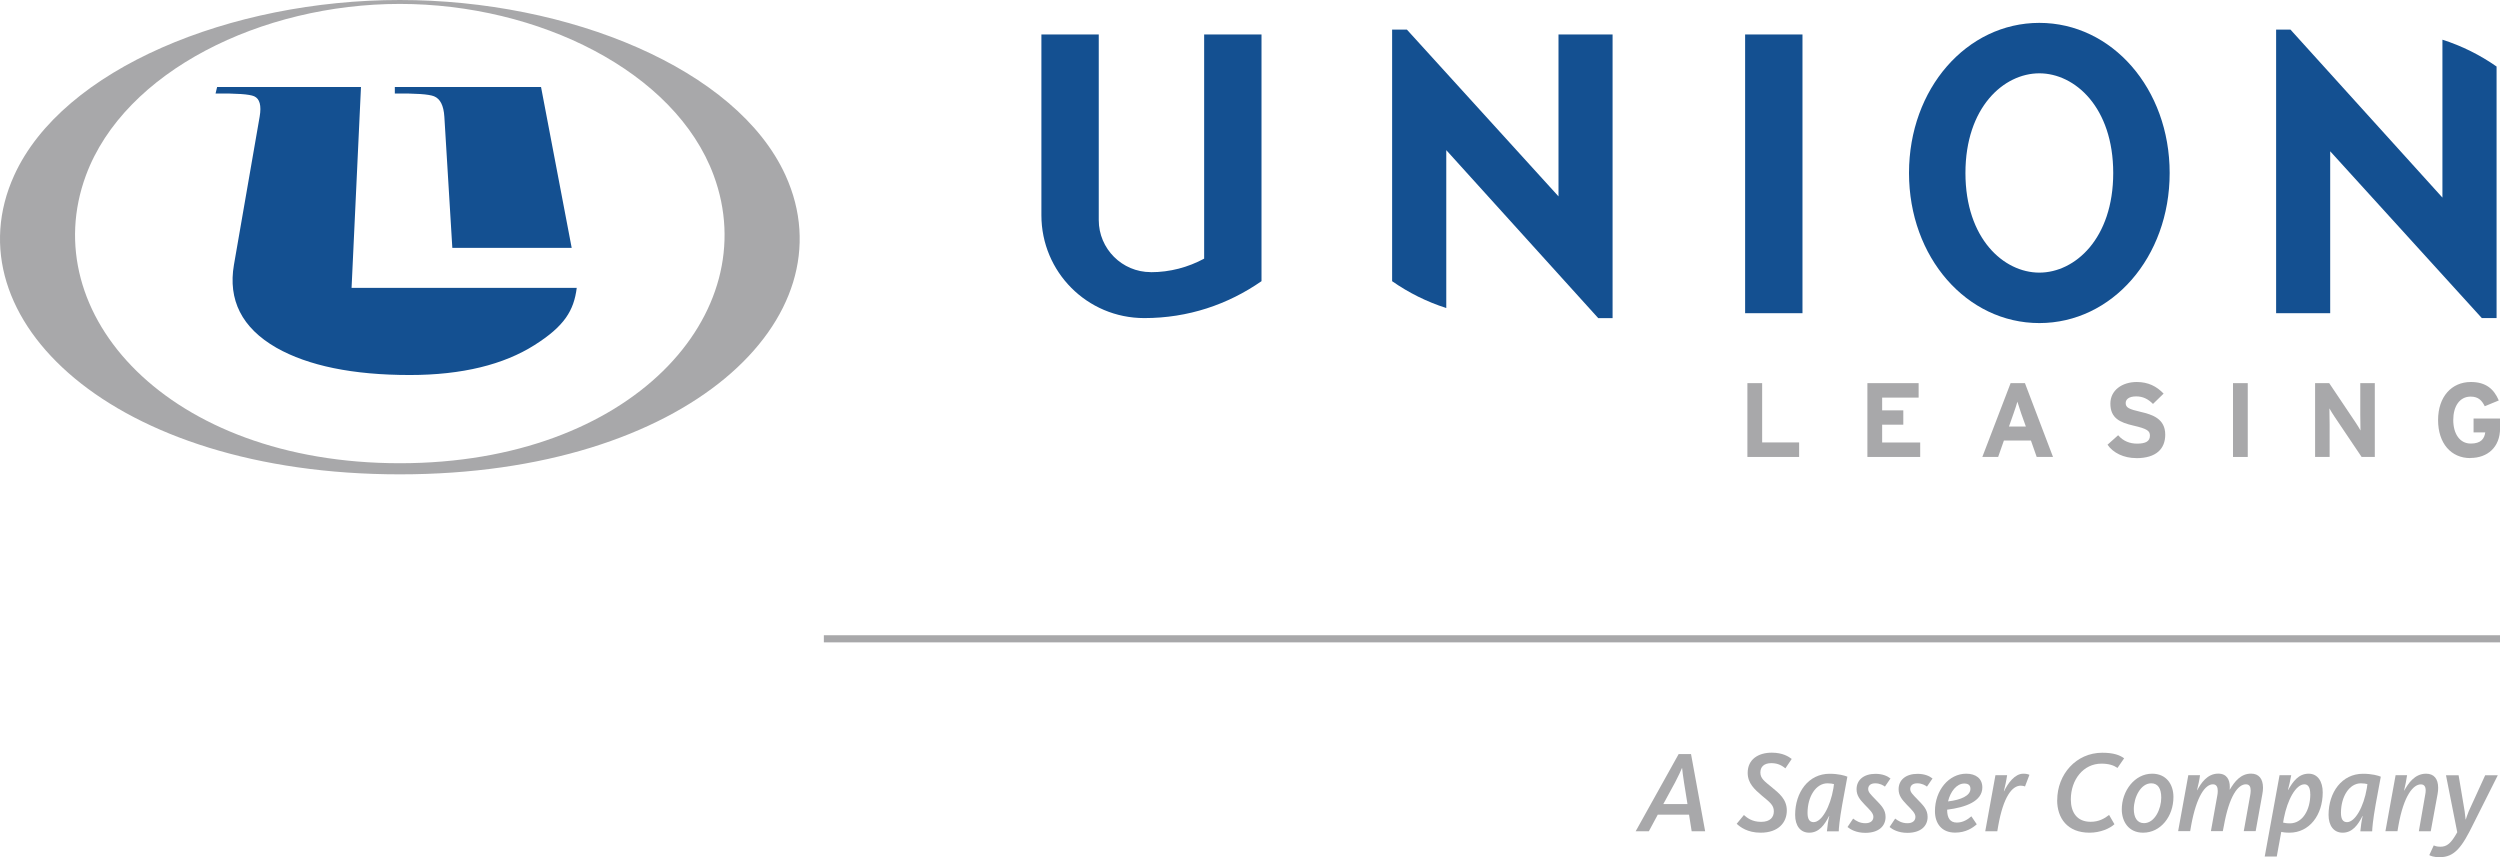 <?xml version="1.0" encoding="UTF-8"?> <svg xmlns="http://www.w3.org/2000/svg" id="Layer_1" data-name="Layer 1" viewBox="0 0 350.85 120.29"><defs><style> .cls-1 { fill: none; stroke: #a8a8aa; } .cls-2 { fill: #145091; } .cls-3 { fill: #a8a8aa; } </style></defs><line class="cls-1" x1="115.62" y1="89.65" x2="350.85" y2="89.65"></line><g><g><path class="cls-3" d="M110.24,24.61C103.43,9.63,79.83,0,56.11,0S8.8,9.63,1.99,24.61c-9.1,20.02,13.7,41.96,54.12,41.96s63.23-21.94,54.13-41.96ZM56.11,65.01c-32.59,0-51.22-21.03-44.05-40.4C17.47,10,36.7.55,56.11.55s38.65,9.45,44.05,24.06c7.17,19.37-11.47,40.4-44.05,40.4Z"></path><g><path class="cls-2" d="M80.94,40.4c-.4,3.18-1.72,5.37-5.93,8.03-4.31,2.73-10.14,4.2-17.5,4.2-7.99,0-14.26-1.3-18.71-3.82-4.89-2.8-6.81-6.74-5.97-11.64l3.61-20.8c.27-1.56.01-2.51-.77-2.86-.67-.29-2.48-.42-5.42-.38l.22-.92h20.19l-1.32,28.19h31.6Z"></path><path class="cls-2" d="M80.24,34.79h-16.76l-1.12-18.42c-.1-1.56-.58-2.51-1.45-2.86-.73-.29-2.57-.42-5.5-.38v-.92h20.52l4.3,22.57Z"></path></g></g><g><path class="cls-2" d="M161.51,38.2c2.7,0,5.23-.69,7.48-1.9V4.84h8.05v34.62c-4.72,3.28-10.3,5.18-16.45,5.18-8.05,0-14.44-6.5-14.44-14.43V4.84h8.05v26.05c0,4.03,3.28,7.3,7.3,7.3Z"></path><path class="cls-2" d="M252.96,4.84v39.11h-8.05V4.84h8.05Z"></path><path class="cls-2" d="M286.2,45.34c-10.18,0-18.29-9.21-18.29-21.06s8.11-21.07,18.29-21.07,18.29,9.22,18.29,21.07-8.11,21.06-18.29,21.06ZM286.2,10.29c-5,0-10.37,4.78-10.37,13.99s5.37,13.98,10.37,13.98,10.37-4.77,10.37-13.98-5.37-13.99-10.37-13.99Z"></path><path class="cls-2" d="M350.36,9.33c-2.31-1.61-4.84-2.88-7.59-3.76v22.16l-21.33-23.58h-2.01v39.8h7.59v-22.72l21.28,23.41h2.07V9.33Z"></path><path class="cls-2" d="M195.38,39.47c2.31,1.61,4.84,2.88,7.59,3.76v-22.16l21.33,23.58h2.01V4.84h-7.59v22.72l-21.28-23.41h-2.07v35.31Z"></path></g><g><path class="cls-3" d="M245.23,64.13v-10.36h2.07v8.32h5.19v2.04h-7.26Z"></path><path class="cls-3" d="M262.07,64.13v-10.36h7.19v2.03h-5.12v1.79h2.97v2.01h-2.97v2.5h5.34v2.03h-7.41Z"></path><path class="cls-3" d="M285.83,64.13l-.81-2.31h-3.79l-.81,2.31h-2.22l3.97-10.36h2.01l3.94,10.36h-2.28ZM283.64,57.98c-.21-.61-.41-1.23-.52-1.61-.1.39-.31,1.01-.52,1.61l-.66,1.88h2.37l-.67-1.88Z"></path><path class="cls-3" d="M299.79,64.29c-1.73,0-3.24-.73-4.02-1.88l1.49-1.33c.72.84,1.66,1.18,2.65,1.18,1.23,0,1.81-.34,1.81-1.12,0-.67-.36-.96-2.31-1.41-1.91-.44-3.24-1.05-3.24-3.09,0-1.88,1.66-3.03,3.7-3.03,1.61,0,2.8.61,3.77,1.63l-1.49,1.45c-.67-.68-1.4-1.06-2.35-1.06-1.11,0-1.48.47-1.48.93,0,.65.45.86,2.09,1.24,1.64.38,3.46.95,3.46,3.2,0,1.97-1.24,3.3-4.07,3.3Z"></path><path class="cls-3" d="M313.38,64.13v-10.36h2.07v10.36h-2.07Z"></path><path class="cls-3" d="M331.43,64.13l-3.8-5.65c-.25-.39-.59-.9-.72-1.17,0,.39.03,1.69.03,2.26v4.56h-2.04v-10.36h1.98l3.67,5.47c.25.39.59.9.72,1.17,0-.38-.03-1.69-.03-2.26v-4.38h2.04v10.36h-1.85Z"></path><path class="cls-3" d="M346.69,64.29c-2.71,0-4.53-2.07-4.53-5.34s1.89-5.34,4.6-5.34c2.12,0,3.24.99,3.92,2.59l-1.97.81c-.39-.77-.86-1.35-1.98-1.35-1.55,0-2.44,1.36-2.44,3.28s.9,3.31,2.46,3.31c1.42,0,1.91-.67,2.03-1.57h-1.64v-1.94h3.72v1.36c0,2.66-1.76,4.17-4.16,4.17Z"></path></g></g><g><path class="cls-3" d="M235.58,105.83h1.74l1.98,10.83h-1.89l-.37-2.33h-4.39l-1.25,2.33h-1.85l6.03-10.83ZM236.82,112.84l-.49-3.07c-.13-.8-.23-1.64-.26-1.97h-.03c-.13.33-.52,1.17-.94,1.97l-1.67,3.07h3.4Z"></path><path class="cls-3" d="M243.72,115.62l1.02-1.24c.41.36,1.11.96,2.41.96s1.79-.67,1.79-1.48c0-.88-.57-1.28-1.69-2.21-1.01-.86-1.98-1.72-1.98-3.19,0-1.87,1.46-2.83,3.38-2.83,1.54,0,2.36.55,2.8.88l-.89,1.32c-.39-.31-.96-.73-1.97-.73s-1.54.5-1.54,1.32.57,1.22,1.56,2.03c1.07.88,2.15,1.71,2.15,3.3,0,1.67-1.17,3.11-3.67,3.11-1.87,0-2.89-.81-3.35-1.24Z"></path><path class="cls-3" d="M251.93,114.36c0-3.17,1.87-5.77,4.83-5.77,1.27,0,2.16.26,2.5.41l-.72,3.9c-.39,2.18-.49,3.45-.49,3.77h-1.66c.07-.72.16-1.45.33-2.15h-.03c-.63,1.24-1.41,2.34-2.78,2.34-1.25,0-1.98-.98-1.98-2.5ZM257.3,110.63l.08-.59c-.16-.05-.54-.11-.91-.11-1.63,0-2.8,1.87-2.8,4.15,0,.88.28,1.3.85,1.3,1.12,0,2.33-2.1,2.78-4.75Z"></path><path class="cls-3" d="M259.29,116.05l.78-1.17c.39.31.93.65,1.72.65.73,0,1.12-.36,1.12-.89s-.49-.96-1.22-1.72c-.67-.7-1.14-1.27-1.14-2.16,0-1.3,1.01-2.16,2.65-2.16.96,0,1.64.28,2.11.65l-.78,1.14c-.24-.18-.7-.46-1.36-.46-.6,0-.99.28-.99.8,0,.46.39.8,1.04,1.48.83.86,1.4,1.41,1.4,2.44,0,1.3-.98,2.23-2.84,2.23-1.3,0-2.1-.49-2.49-.81Z"></path><path class="cls-3" d="M265.19,116.05l.78-1.17c.39.31.93.65,1.72.65.73,0,1.12-.36,1.12-.89s-.49-.96-1.22-1.72c-.67-.7-1.14-1.27-1.14-2.16,0-1.3,1.01-2.16,2.65-2.16.96,0,1.64.28,2.11.65l-.78,1.14c-.24-.18-.7-.46-1.36-.46-.6,0-.99.28-.99.8,0,.46.39.8,1.04,1.48.83.86,1.4,1.41,1.4,2.44,0,1.3-.98,2.23-2.84,2.23-1.3,0-2.1-.49-2.49-.81Z"></path><path class="cls-3" d="M271.55,113.85c0-2.96,1.97-5.27,4.39-5.27,1.35,0,2.26.68,2.26,1.93,0,1.94-2.34,2.8-4.94,3.12,0,1.14.39,1.81,1.37,1.81.86,0,1.56-.46,2.03-.88l.76,1.12c-.57.5-1.53,1.17-3.04,1.17-1.9,0-2.83-1.3-2.83-3.01ZM273.39,112.47c1.8-.21,3.14-.8,3.14-1.76,0-.5-.28-.75-.86-.75-1.07,0-1.95,1.12-2.28,2.5Z"></path><path class="cls-3" d="M280.05,108.79h1.63c-.1.72-.32,1.71-.46,2.26h.03c.54-1.14,1.51-2.47,2.7-2.47.39,0,.65.06.86.16l-.62,1.63c-.15-.05-.34-.11-.59-.11-1.22,0-2.44,1.54-3.17,5.64l-.13.76h-1.69l1.43-7.87Z"></path><path class="cls-3" d="M288.71,112.29c0-3.61,2.65-6.65,6.32-6.65,1.61,0,2.47.34,3.07.78l-.93,1.35c-.54-.37-1.22-.6-2.26-.6-2.52,0-4.29,2.24-4.29,5.02,0,1.8.85,3.14,2.78,3.14,1.14,0,1.92-.44,2.59-.96l.75,1.3c-.63.59-1.97,1.19-3.5,1.19-3.11,0-4.54-2.05-4.54-4.57Z"></path><path class="cls-3" d="M297.77,113.59c0-2.6,1.81-5.01,4.26-5.01,1.98,0,2.99,1.48,2.99,3.27,0,2.73-1.79,5.01-4.26,5.01-2.05,0-2.99-1.59-2.99-3.27ZM303.31,111.95c0-1.3-.47-2.02-1.41-2.02-1.48,0-2.44,1.98-2.44,3.61,0,1.19.47,1.98,1.43,1.98,1.51,0,2.42-2,2.42-3.58Z"></path><path class="cls-3" d="M307.12,108.79h1.63c-.05.49-.26,1.5-.42,2.11h.03c.52-.98,1.41-2.33,2.94-2.33,1.23,0,1.63.88,1.63,1.87,0,.11,0,.24-.02.36h.03c.67-1.12,1.53-2.23,2.98-2.23,1.09,0,1.67.73,1.67,1.98,0,.29-.03.6-.1.94l-.93,5.15h-1.67l.89-4.96c.05-.26.08-.5.08-.73,0-.52-.16-.88-.67-.88-1.11,0-2.34,1.63-3.09,5.81l-.15.76h-1.67l.89-4.96c.05-.23.07-.47.07-.68,0-.52-.16-.93-.68-.93-1.04,0-2.29,1.58-3.06,5.81l-.13.76h-1.69l1.43-7.87Z"></path><path class="cls-3" d="M319.91,108.79h1.64c-.15.85-.28,1.37-.46,2.08h.03c.67-1.19,1.46-2.29,2.88-2.29,1.28,0,1.97,1.11,1.97,2.62,0,3.19-1.87,5.66-4.67,5.66-.62,0-1.01-.08-1.15-.11l-.63,3.46h-1.69l2.08-11.41ZM324.22,111.44c0-.81-.23-1.37-.81-1.37-1.22,0-2.39,2.18-2.89,4.75l-.11.62c.15.03.39.11.96.11,1.71,0,2.86-1.79,2.86-4.11Z"></path><path class="cls-3" d="M326.79,114.36c0-3.17,1.87-5.77,4.83-5.77,1.27,0,2.16.26,2.5.41l-.72,3.9c-.39,2.18-.49,3.45-.49,3.77h-1.66c.07-.72.16-1.45.33-2.15h-.03c-.63,1.24-1.41,2.34-2.78,2.34-1.25,0-1.98-.98-1.98-2.5ZM332.16,110.63l.08-.59c-.16-.05-.54-.11-.91-.11-1.63,0-2.8,1.87-2.8,4.15,0,.88.28,1.3.85,1.3,1.12,0,2.33-2.1,2.78-4.75Z"></path><path class="cls-3" d="M336.18,108.79h1.63c-.06.49-.26,1.5-.42,2.15h.03c.54-.96,1.43-2.36,3.06-2.36,1.11,0,1.69.73,1.69,1.97,0,.28-.02.57-.08.89l-.96,5.22h-1.67l.89-5.11c.05-.24.07-.44.07-.62,0-.57-.23-.85-.68-.85-1.04,0-2.39,1.5-3.15,5.81l-.13.76h-1.69l1.43-7.87Z"></path><path class="cls-3" d="M340.93,120l.62-1.35c.15.06.42.18.93.18.93,0,1.5-.47,2.37-2.03l-1.58-8h1.77l.85,5.06c.06.44.1.91.13,1.14h.03c.08-.23.23-.72.41-1.14l2.31-5.06h1.77l-3.43,6.83c-1.59,3.25-2.62,4.67-4.73,4.67-.89,0-1.28-.2-1.45-.29Z"></path></g></svg> 